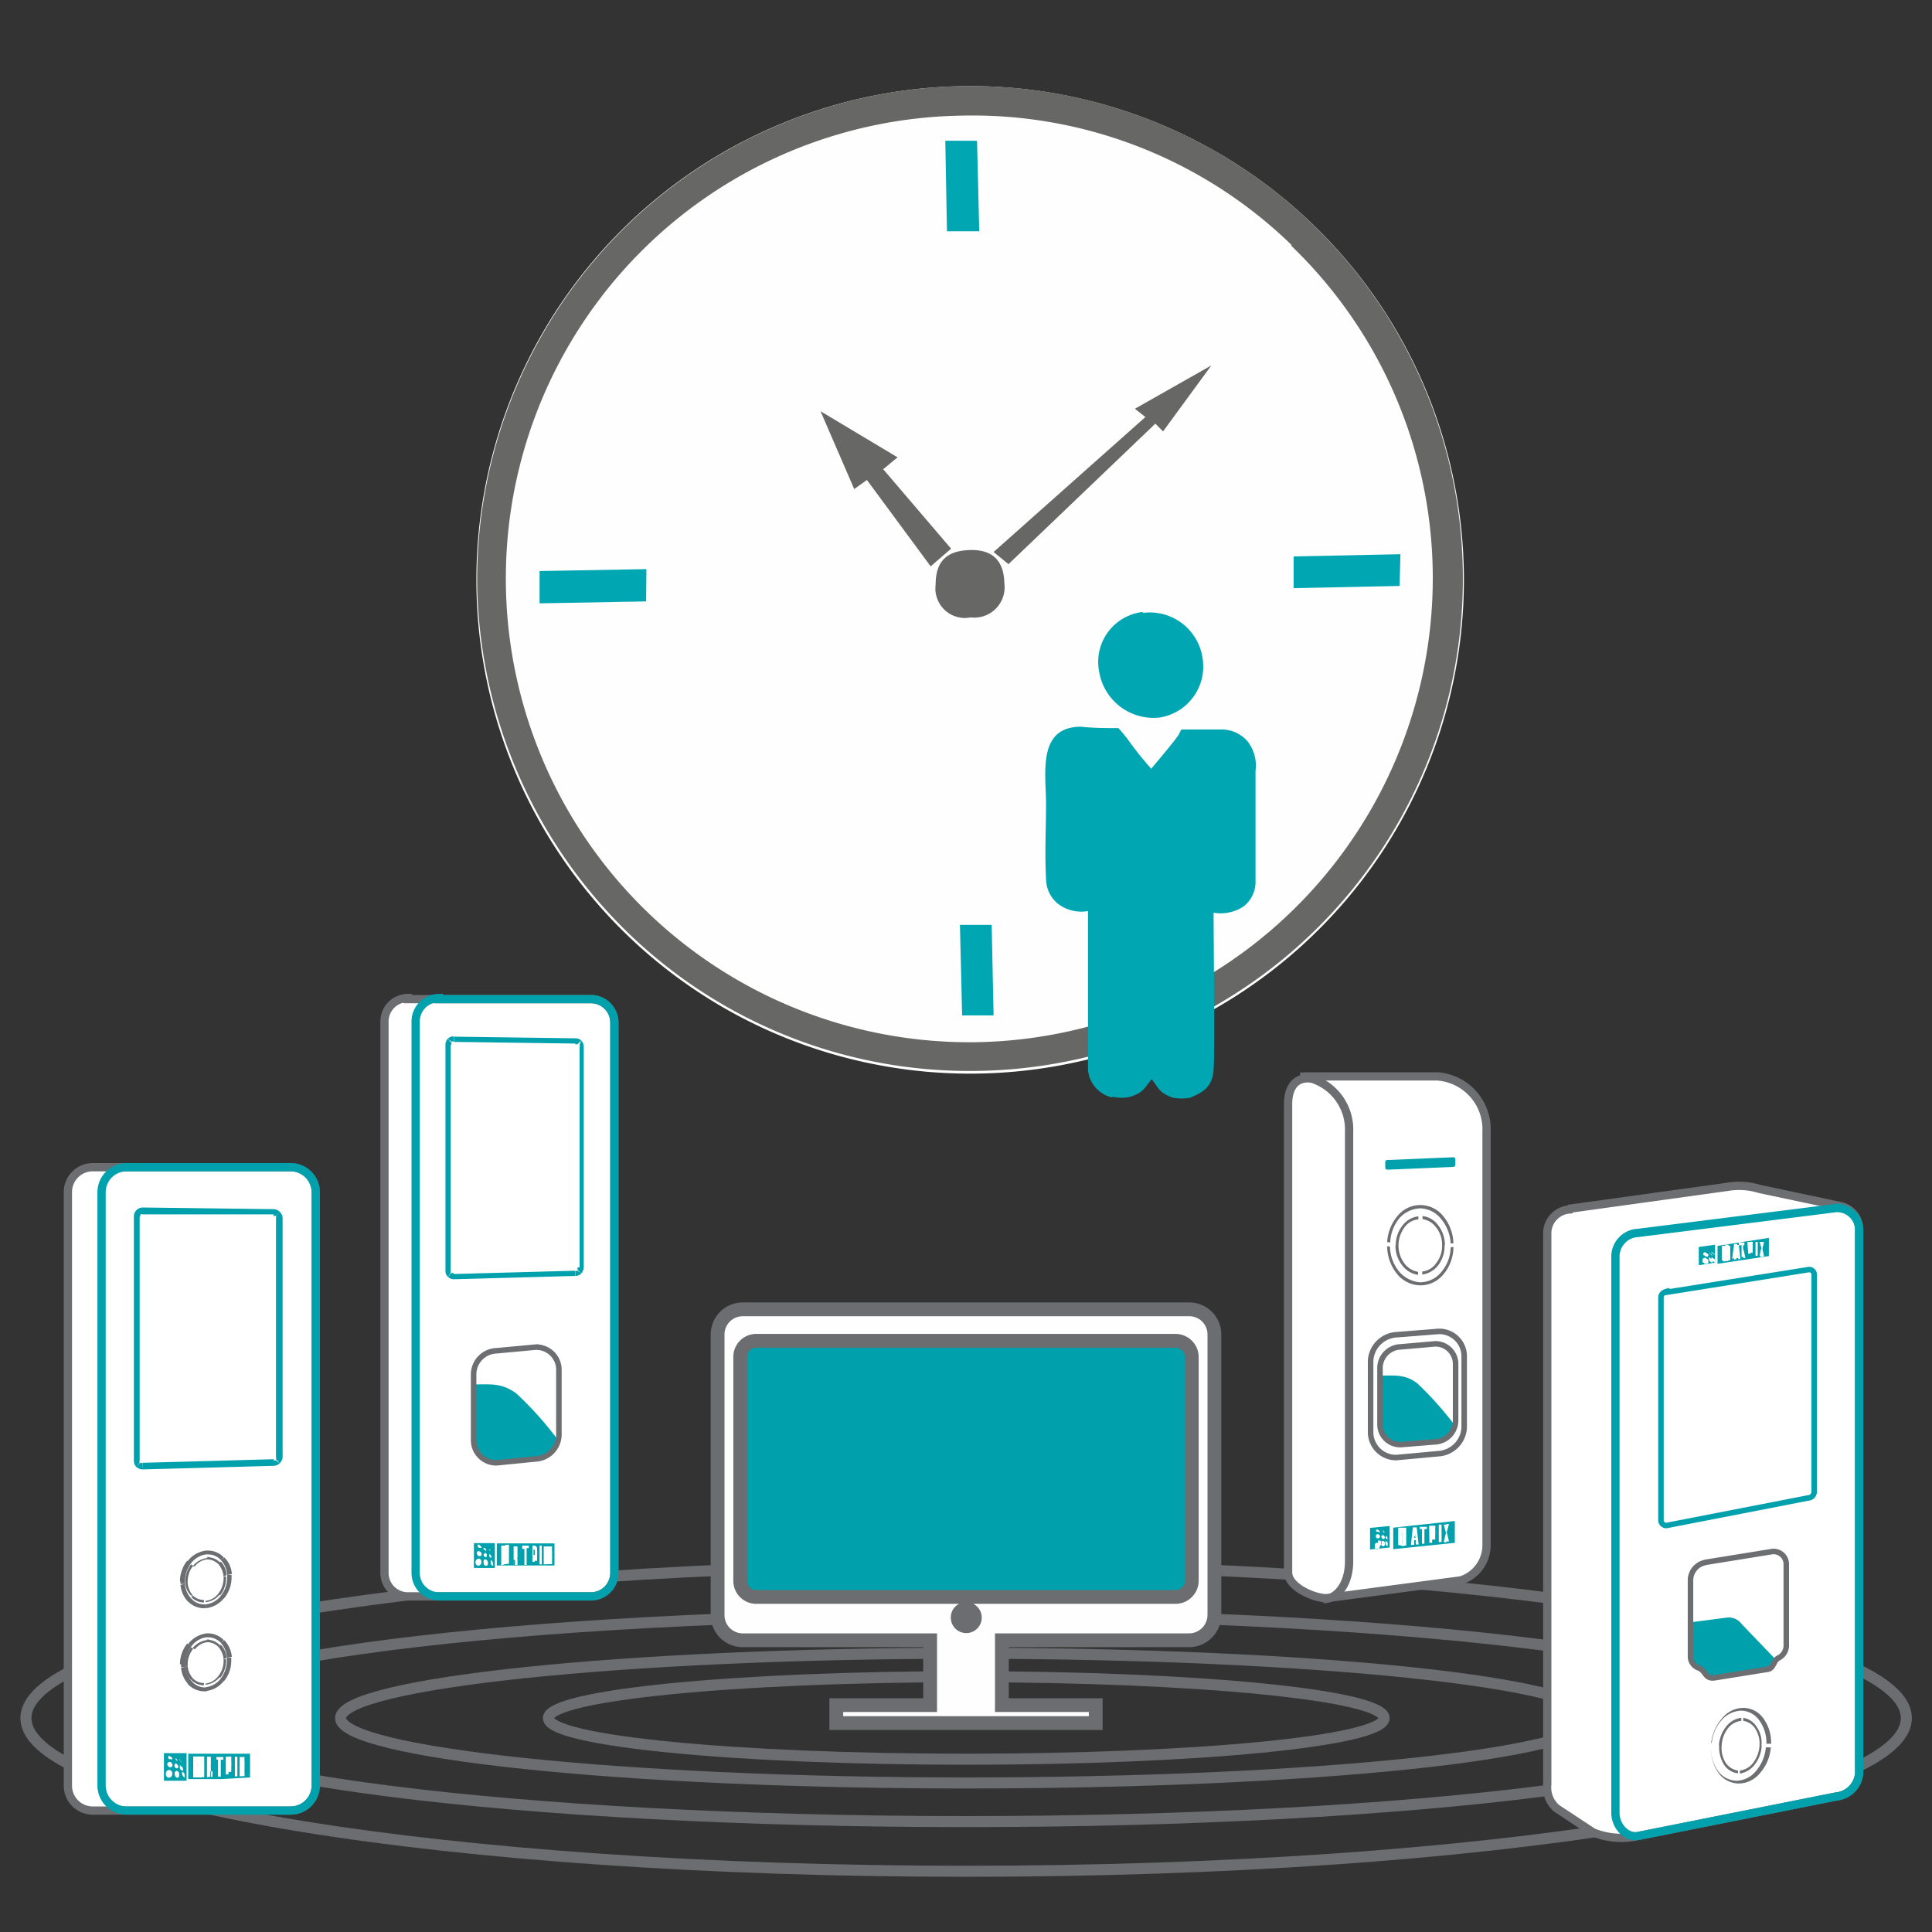 <?xml version="1.0" encoding="UTF-8"?>
<svg xmlns="http://www.w3.org/2000/svg" id="Centralized_Monitoring_and_Control" data-name="Centralized Monitoring and Control" viewBox="0 0 70 70">
  <rect x="0" y="0" width="70" height="70" fill="#333333" stroke="none"/>
  <defs>
    <style>.cls-1,.cls-10,.cls-11,.cls-14,.cls-15,.cls-6{fill:none;}.cls-1,.cls-3,.cls-4{stroke:#6c6d70;}.cls-1,.cls-10,.cls-11,.cls-14,.cls-15,.cls-3,.cls-4,.cls-6,.cls-9{stroke-miterlimit:10;}.cls-1{stroke-width:0.4px;}.cls-2,.cls-5{fill:#00a1ac;}.cls-12,.cls-16,.cls-19,.cls-2,.cls-20,.cls-3{fill-rule:evenodd;}.cls-16,.cls-17,.cls-3{fill:#fefefe;}.cls-3{stroke-width:0.5px;}.cls-4,.cls-8,.cls-9{fill:#fff;}.cls-4,.cls-6{stroke-width:0.3px;}.cls-6{stroke:#00a1ac;}.cls-7{fill:#6c6d70;}.cls-10,.cls-11,.cls-9{stroke:#6d6e71;}.cls-10,.cls-15,.cls-9{stroke-width:0.3px;}.cls-11,.cls-14{stroke-width:0.2px;}.cls-12{fill:#00a1ad;}.cls-13{fill:#6d6e71;}.cls-14,.cls-15{stroke:#00a1ad;}.cls-18,.cls-19{fill:#676766;}.cls-20{fill:#00a7b3;}</style>
  </defs>
  <path class="cls-1" d="M35,63.74c8.36,0,15.15-.66,15.15-1.49s-6.79-1.5-15.15-1.5-15.13.67-15.13,1.5S26.65,63.74,35,63.74Z"></path>
  <path class="cls-1" d="M35,64.6c12.49,0,22.67-1.06,22.67-2.35S47.48,59.9,35,59.9,12.34,61,12.34,62.25,22.52,64.6,35,64.6Z"></path>
  <path class="cls-1" d="M35,66c16.27,0,29.54-1.69,29.54-3.75S51.26,58.49,35,58.49,5.47,60.18,5.47,62.25,18.74,66,35,66Z"></path>
  <path class="cls-1" d="M35,67.8c18.76,0,34.07-2.49,34.07-5.55S53.75,56.7,35,56.7.94,59.19.94,62.25,16.23,67.8,35,67.8Z"></path>
  <path class="cls-2" d="M27.41,48.58H42.59a.59.59,0,0,1,.59.58v8.13a.59.59,0,0,1-.59.57H27.41a.58.58,0,0,1-.59-.57V49.16a.58.58,0,0,1,.59-.58Z"></path>
  <path class="cls-3" d="M26.91,47.44H43.08a.91.91,0,0,1,.92.9V58.52a.92.92,0,0,1-.92.91H36.3v2.35h3.4v.65H30.3v-.65h3.4V59.43H26.91a.91.91,0,0,1-.91-.91V48.34a.91.91,0,0,1,.91-.9ZM35,58.3a.31.31,0,1,1-.3.3.3.3,0,0,1,.3-.3Zm-7.58-9.72H42.59a.59.59,0,0,1,.59.58v8.13a.59.59,0,0,1-.59.57H27.41a.58.58,0,0,1-.59-.57V49.16a.58.58,0,0,1,.59-.58Z"></path>
  <path class="cls-4" d="M3.36,42.29h7.17a.91.91,0,0,1,.91.9v21.5a.91.91,0,0,1-.91.91H3.36a.9.9,0,0,1-.9-.91V43.19a.9.9,0,0,1,.9-.9Z"></path>
  <path class="cls-5" d="M5.17,43.75l4.74.06V44L5.16,44Zm4.74.06a.33.33,0,0,1,.23.1l-.15.15a.12.12,0,0,0-.08,0Zm.23.1a.32.32,0,0,1,.1.22H10a.1.1,0,0,0,0-.07Zm.1.22v8.65H10V44.13Zm0,8.65a.33.33,0,0,1-.1.23L10,52.87a.18.18,0,0,0,0-.09Zm-.1.23a.33.33,0,0,1-.23.1v-.2a.12.12,0,0,0,.08,0Zm-.23-.1h0v0Zm0,.2-4.74.13V53l4.75-.13Zm-4.74.13h0v0Zm0,0h0V53h0Zm0,0h0v0Zm0,0a.36.36,0,0,1-.23-.09L5.08,53a.1.1,0,0,0,.08,0Zm-.23-.09a.32.32,0,0,1-.09-.23h.21a.11.11,0,0,0,0,.08Zm-.09-.23Zm0,0Zm0,0h0Zm0,0V44.08h.21v8.84Zm0-8.84Zm0,0Zm0,0a.32.32,0,0,1,.09-.23l.15.14a.16.16,0,0,0,0,.09Zm.09-.23a.33.33,0,0,1,.23-.1V44a.11.11,0,0,0-.08,0Zm.23-.1h0v0Zm0,0h0V44h0Zm0,0h0v0Z"></path>
  <path class="cls-6" d="M4.59,42.29h5.94a.91.91,0,0,1,.91.9v21.5a.91.91,0,0,1-.91.91H4.59a.91.91,0,0,1-.91-.91V43.19a.91.91,0,0,1,.91-.9Z"></path>
  <path class="cls-7" d="M7.45,61.13a.8.8,0,0,0,.54-.3l.12.07a.93.93,0,0,1-.66.37Zm.54-.3H8l.06,0Zm0,0a1.11,1.11,0,0,0,.23-.67l.16,0a1.17,1.17,0,0,1-.27.76Zm.23-.67v-.1l.16,0v.11Zm0-.1A.9.9,0,0,0,8,59.52l.13-.09a1,1,0,0,1,.27.6ZM8,59.52a.67.67,0,0,0-.47-.2l0-.14a.78.78,0,0,1,.58.25Zm-.45-.34h0v0Zm0,.14H7.45v-.14h.08Zm-.06,0a.81.81,0,0,0-.54.31l-.13-.07a1,1,0,0,1,.67-.38Zm-.54.31h0l-.06,0Zm0,0a1.11,1.11,0,0,0-.23.67H6.52a1.22,1.22,0,0,1,.26-.75Zm-.23.67v.1l-.16,0v-.11Zm0,.1a.87.87,0,0,0,.24.53l-.13.1a1,1,0,0,1-.27-.61Zm.24.53a.64.64,0,0,0,.47.21l0,.14A.82.82,0,0,1,6.79,61Zm.47.21h0v0Zm0,0h.06v.14H7.37Z"></path>
  <path class="cls-7" d="M7.45,61a.7.7,0,0,0,.45-.26l.08,0a.76.76,0,0,1-.53.3Zm.45-.26a.88.88,0,0,0,.2-.55h.09a1,1,0,0,1-.21.6Zm.2-.55s0-.06,0-.08l.09,0a.28.28,0,0,1,0,.09Zm0-.08a.77.77,0,0,0-.19-.44L8,59.59a.73.73,0,0,1,.21.48Zm-.19-.44a.56.56,0,0,0-.4-.17v-.09a.65.65,0,0,1,.46.2Zm-.4-.17h0v0Zm0,0h0V59.4h.06Zm0,0a.66.66,0,0,0-.45.26l-.08-.05a.83.83,0,0,1,.53-.29ZM7,59.74a.88.88,0,0,0-.2.55H6.71a1,1,0,0,1,.21-.61Zm-.2.55s0,.05,0,.08H6.72a.19.19,0,0,1,0-.08Zm0,.08a.77.77,0,0,0,.19.44l-.07.06a.74.74,0,0,1-.21-.49Zm.19.44a.56.56,0,0,0,.4.17v.08a.64.64,0,0,1-.46-.19Zm.4.17h0v0Zm0,0h0v.08H7.39Z"></path>
  <path class="cls-7" d="M7.45,58.13A.81.81,0,0,0,8,57.82l.12.08a1,1,0,0,1-.66.37ZM8,57.82H8l.06,0Zm0,0a1.08,1.08,0,0,0,.23-.67h.16a1.19,1.19,0,0,1-.27.76Zm.23-.67v-.09l.16,0v.11Zm0-.09A.87.87,0,0,0,8,56.52l.13-.09a.93.93,0,0,1,.27.6ZM8,56.52a.63.63,0,0,0-.47-.2l0-.14a.78.78,0,0,1,.58.25Zm-.47-.2h0v0Zm0,0H7.45v-.14h.08Zm-.06,0a.81.81,0,0,0-.54.31l-.13-.07a1,1,0,0,1,.67-.38Zm-.67.24h0l.07,0Zm.13.07a1.08,1.08,0,0,0-.23.67H6.52a1.22,1.22,0,0,1,.26-.75Zm-.23.67v.09l-.16,0v-.11Zm0,.09a.87.87,0,0,0,.24.54l-.13.1a1,1,0,0,1-.27-.61Zm.24.54a.63.63,0,0,0,.47.2l0,.14A.81.81,0,0,1,6.79,58Zm.45.34h0v0Zm0-.14h.06v.14H7.37Z"></path>
  <path class="cls-5" d="M6.81,63.54H8l1.06,0v.86L8,64.46c-.38,0-.77,0-1.18,0v-.95Z"></path>
  <path class="cls-8" d="M8.68,64.36c0-.07,0-.12,0-.18s0-.12,0-.18a1.36,1.36,0,0,0,0-.17.86.86,0,0,0,0-.17h.1a.38.38,0,0,0,0,.1h0a.88.88,0,0,1,0,.17h0s0-.07,0-.1,0,0,0-.07,0-.07,0-.1h.08a.76.76,0,0,0,0,.16s0,.1,0,.15,0,.12,0,.19l0,.19H8.85l0-.17a.15.15,0,0,0,0-.06v-.07h0s0,.08,0,.12h0l0,.18Z"></path>
  <path class="cls-8" d="M8.6,64.36H8.51v-.71H8.6v.7Z"></path>
  <path class="cls-8" d="M8.18,63.65h.11a.1.1,0,0,1,.09,0s0,.05,0,.09v.09a.19.19,0,0,1,0,.08s0,0-.07,0h0a.08.08,0,0,1,.07,0,.12.12,0,0,1,0,.07v.14a.19.19,0,0,0,0,.08.07.07,0,0,0,0,0h-.1s0,0,0,0v-.24s0,0,0,0h0v.33H8.18v-.72Z"></path>
  <path class="cls-5" d="M8.32,63.9v-.12s0,0,0,0h0V64h0a0,0,0,0,0,0,0s0,0,0,0Z"></path>
  <path class="cls-8" d="M7.5,64.39c0-.13,0-.25,0-.37s0-.25,0-.37h.14c0,.12,0,.24,0,.37l0,.36H7.7l0-.2H7.61a1.23,1.23,0,0,1,0,.2Z"></path>
  <path class="cls-8" d="M8,64.37h-.1v-.62H7.84v-.09h.25v.1H8v.62Z"></path>
  <path class="cls-8" d="M7,64.4v-.76h.15v.14s0,.1,0,.15h0v.15a.49.49,0,0,1,0,.12h0a.71.71,0,0,0,0-.14s0-.09,0-.13,0-.1,0-.14a.76.76,0,0,1,0-.15H7.4v.75H7.31c0-.06,0-.13,0-.19V64h0v-.22h0a.41.41,0,0,0,0,.11s0,.06,0,.08,0,.14,0,.21l0,.22H7.16a1.83,1.83,0,0,1,0-.21,1.28,1.28,0,0,1,0-.17.61.61,0,0,0,0-.14v-.11h0v.63Z"></path>
  <path class="cls-5" d="M5.94,63.52l.82,0v1l-.82,0v-1Z"></path>
  <path class="cls-5" d="M7.62,64.09h0a1.15,1.15,0,0,1,0-.19.43.43,0,0,1,0,0v-.09h0s0,0,0,.08v.07l0,.18Z"></path>
  <path class="cls-8" d="M6.18,63.65a.11.11,0,0,1,.07.09s0,0-.08,0-.08-.06-.07-.09,0-.06.08,0Z"></path>
  <path class="cls-8" d="M6.17,63.84a.13.13,0,0,1,.08.11.08.08,0,0,1-.1.08.12.12,0,0,1-.09-.12.09.09,0,0,1,.11-.07Z"></path>
  <path class="cls-8" d="M6.14,64.13a.12.12,0,0,1,.1.14.13.13,0,0,1-.12.14c-.07,0-.12-.07-.11-.16s.08-.13.13-.12Z"></path>
  <path class="cls-8" d="M6.37,63.72a.09.09,0,0,1,.06.08s0,.05,0,0a.1.1,0,0,1-.07-.09s0,0,.06,0Z"></path>
  <path class="cls-8" d="M6.38,63.9a.14.14,0,0,1,.08.1s0,.08-.06.07a.1.1,0,0,1-.08-.1s0-.08.06-.07Z"></path>
  <path class="cls-8" d="M6.41,64.16a.12.12,0,0,1,.08.12c0,.07,0,.13-.06.13s-.1-.07-.1-.14a.09.09,0,0,1,.08-.11Z"></path>
  <path class="cls-8" d="M6.52,63.78a.11.11,0,0,1,.06.07s0,0,0,0,0,0-.06-.07,0-.06,0,0Z"></path>
  <path class="cls-8" d="M6.56,64s.06,0,.07.08,0,.08,0,.07A.11.11,0,0,1,6.52,64s0-.07,0-.06Z"></path>
  <path class="cls-8" d="M6.61,64.19a.17.17,0,0,1,.08.1c0,.07,0,.12,0,.12s-.08-.06-.09-.12,0-.1.05-.1Z"></path>
  <path class="cls-7" d="M7.45,58a.65.65,0,0,0,.45-.25l.08,0a.76.76,0,0,1-.53.3Zm.45-.25a.9.9,0,0,0,.2-.55h.09a1,1,0,0,1-.21.6Zm.2-.55s0-.06,0-.08l.09,0a.28.28,0,0,1,0,.09Zm0-.08a.8.8,0,0,0-.19-.45L8,56.58a.76.76,0,0,1,.21.49Zm-.19-.45a.6.6,0,0,0-.4-.17v-.08a.64.64,0,0,1,.46.19Zm-.4-.17h0v0Zm0,0h0v-.09h.06Zm0,0a.65.65,0,0,0-.45.25l-.08,0a.8.8,0,0,1,.53-.3ZM7,56.73a.91.91,0,0,0-.2.56H6.71a1,1,0,0,1,.21-.61Zm-.2.56s0,.05,0,.08H6.72a.25.25,0,0,1,0-.08Zm0,.08a.8.8,0,0,0,.19.44l-.07,0a.71.71,0,0,1-.21-.48Zm.19.44a.59.59,0,0,0,.4.16v.09a.61.61,0,0,1-.46-.2Zm.4.16h0v0Zm0,0h0v.09H7.39Z"></path>
  <path class="cls-9" d="M47.39,39h4.69A1.92,1.92,0,0,1,53.86,41V56a1.34,1.34,0,0,1-.93,1.26l-4.83.64c-.36.05-1.43-.36-1.43-.93V40c0-.51.2-.93.72-.93Z"></path>
  <path class="cls-10" d="M47.1,39A1.93,1.93,0,0,1,48.88,41V56.57c0,.82-.43,1.37-.93,1.37"></path>
  <path class="cls-11" d="M50.59,48.36l1.53-.12a.9.9,0,0,1,.93.93v2.57a1,1,0,0,1-.93.93l-1.53.14a.92.92,0,0,1-.93-.93V49.29a1,1,0,0,1,.93-.93Z"></path>
  <path class="cls-12" d="M52.73,42v.2a.08.08,0,0,1-.08.08l-2.38.1a.08.08,0,0,1-.08-.08v-.2a.07.07,0,0,1,.08-.07l2.38-.1a.07.07,0,0,1,.08.07Z"></path>
  <path class="cls-12" d="M50.48,55.35l2.23-.24v.79l-2.23.23Zm1.83.52.08-.33-.08-.3h.1l0,.08h0a.68.68,0,0,1,0,.15h0a.29.29,0,0,0,0-.09s0-.05,0-.07l0-.09h.09l-.08.29.08.34h-.1l0-.16s0,0,0,0v-.07h0a.43.43,0,0,1,0,.11h0l0,.16Zm-.08,0h-.1v-.63h.1Zm-.45-.59H52a.14.14,0,0,1,0,.09v.08a.09.09,0,0,1,0,.07s0,0-.07,0h0a.1.1,0,0,1,.07,0,.06.06,0,0,1,0,.06v.2s0,0,0,0h-.11v0a.09.09,0,0,1,0,0v-.17a0,0,0,0,0,0,0h0v.29h-.1Zm.15.2v-.13h0v.19h0v0Zm-.32.45h-.09V55.4h-.08v-.08l.26,0v.08h-.09Zm-.38-.21h.05v-.16a.09.09,0,0,0,0,0v-.08h0s0,0,0,.07v.06Zm-.11.26.07-.64h.14l.07.62h-.1V55.8h-.06l0,.17Zm-.46,0v-.63l.15,0,0,.24h0v.22h0v-.11s0-.07,0-.11l0-.24.14,0V56h-.09v-.33h0v-.19h0v.1a.2.2,0,0,0,0,.07l0,.37H50.8a2.11,2.11,0,0,1,0-.31.82.82,0,0,1,0-.21h0v.08a.58.58,0,0,0,0,.1V56Zm-.73-.54s.06,0,.06.06,0,0-.07,0-.06,0-.06-.07a.05.05,0,0,1,.07,0Zm0,.15a.08.08,0,0,1,.07.08.08.08,0,0,1-.08.07.08.08,0,0,1-.07-.09.06.06,0,0,1,.08-.06Zm0,.23A.09.09,0,0,1,50,56a.13.13,0,0,1-.1.13c-.05,0-.09,0-.09-.12s.06-.11.12-.11Zm.18-.35a.09.09,0,0,1,.06.06s0,0,0,0-.06,0-.06-.06,0,0,.05,0Zm0,.15a.09.09,0,0,1,.06.07.05.05,0,0,1-.05.07.09.09,0,0,1-.07-.08.06.06,0,0,1,.06-.06Zm0,.21a.09.09,0,0,1,.07.09.09.09,0,0,1-.06.11.11.11,0,0,1-.08-.11.07.07,0,0,1,.07-.09Zm.1-.32s0,0,0,0,0,0,0,0,0,0-.05-.06,0,0,0,0Zm0,.14a.09.09,0,0,1,.06.06s0,.06,0,.06a.08.08,0,0,1-.07-.07s0-.06,0,0Zm0,.19a.08.08,0,0,1,.07.07c0,.06,0,.09,0,.1s-.07,0-.08-.09,0-.09,0-.08Zm-.57-.48.71-.07v.78l-.71.07Z"></path>
  <path class="cls-13" d="M52.34,45.12a1.15,1.15,0,0,1-.23.72.88.88,0,0,1-.58.34v-.11a.7.7,0,0,0,.51-.31,1,1,0,0,0,.21-.64,1,1,0,0,0-.21-.64.75.75,0,0,0-.5-.31v-.11a.81.81,0,0,1,.58.35,1.14,1.14,0,0,1,.23.71Zm-1.77,0a1.15,1.15,0,0,1,.24-.71.84.84,0,0,1,.58-.34v.11a.69.69,0,0,0-.51.3,1.11,1.11,0,0,0-.21.64,1.08,1.08,0,0,0,.21.65.77.77,0,0,0,.5.31v.11a.87.87,0,0,1-.58-.35,1.15,1.15,0,0,1-.24-.72Z"></path>
  <path class="cls-13" d="M50.26,45a1.62,1.62,0,0,1,.38-.95,1.06,1.06,0,0,1,1.64,0,1.6,1.6,0,0,1,.38,1h-.1a1.52,1.52,0,0,0-.35-.89,1,1,0,0,0-.74-.38,1.06,1.06,0,0,0-.76.35,1.47,1.47,0,0,0-.34.89Zm2.4.18a1.53,1.53,0,0,1-.37,1,1.07,1.07,0,0,1-.84.39,1.1,1.1,0,0,1-.83-.41,1.61,1.61,0,0,1-.36-1h.1a1.48,1.48,0,0,0,.34.92,1.12,1.12,0,0,0,.75.38,1,1,0,0,0,.77-.37,1.42,1.42,0,0,0,.34-.9Z"></path>
  <path class="cls-12" d="M52.7,51.63a.81.81,0,0,1-.73.61l-1.23.1A.73.73,0,0,1,50,51.6V49.84c.56,0,.91-.05,1.35.28a12.06,12.06,0,0,1,1.35,1.51Z"></path>
  <path class="cls-11" d="M50.74,48.8,52,48.69a.73.73,0,0,1,.74.74v2.06a.78.78,0,0,1-.74.75l-1.23.1A.73.73,0,0,1,50,51.6V49.54a.77.77,0,0,1,.74-.74Z"></path>
  <path class="cls-4" d="M14.77,36.2h6.65a.85.85,0,0,1,.84.84V57a.85.85,0,0,1-.84.84H14.77a.85.85,0,0,1-.84-.84V37a.85.85,0,0,1,.84-.84Z"></path>
  <path class="cls-5" d="M16.45,37.56l4.4.06v.19l-4.4-.06Zm4.4.06a.3.3,0,0,1,.21.08l-.14.14a.15.15,0,0,0-.08,0Zm.21.08a.34.34,0,0,1,.09.22H21a.12.12,0,0,0,0-.08Zm.09.22v8H21v-8Zm0,8a.36.36,0,0,1-.09.22L20.92,46a.12.12,0,0,0,0-.08Zm-.09.22a.31.31,0,0,1-.21.09v-.19a.12.12,0,0,0,.08,0Zm-.22-.1h0v0Zm0,.19-4.4.12v-.19l4.4-.12Zm-4.4.12h0v0Zm0,0h0v-.2h0Zm0,0h0v0Zm0,0a.29.29,0,0,1-.21-.09l.13-.14a.11.11,0,0,0,.08,0Zm-.21-.09a.27.27,0,0,1-.09-.21h.19a.15.15,0,0,0,0,.07Zm-.09-.21Zm0,0Zm0,0h0Zm0,0v-8.2h.19v8.2Zm0-8.2Zm0,0h0Zm0,0a.3.3,0,0,1,.08-.21l.14.14a.15.15,0,0,0,0,.07Zm.08-.21a.29.29,0,0,1,.22-.09v.19a.12.12,0,0,0-.08,0Zm.22-.09h0v0Zm0,0h0v.19h0Zm0,0h0v0Z"></path>
  <path class="cls-6" d="M15.91,36.2h5.51a.85.85,0,0,1,.84.84V57a.85.85,0,0,1-.84.84H15.91a.85.85,0,0,1-.85-.84V37a.85.85,0,0,1,.85-.84Z"></path>
  <path class="cls-5" d="M18,55.92h1.09l1,0v.8l-1,0-1.09,0v-.89Z"></path>
  <path class="cls-8" d="M19.7,56.68s0-.11,0-.16l0-.17,0-.16,0-.16h.08s0,.06,0,.1h0s0,.1,0,.15h0s0-.06,0-.09a.15.15,0,0,0,0-.07.29.29,0,0,0,0-.09H20s0,.1,0,.15a.58.58,0,0,1,0,.14,1.13,1.13,0,0,1,0,.18,1.36,1.36,0,0,1,0,.17h-.09c0-.06,0-.11,0-.16a.09.09,0,0,1,0-.05.2.2,0,0,0,0-.07h0v.11h0l0,.17Z"></path>
  <path class="cls-8" d="M19.63,56.68h-.08V56h.08v.65Z"></path>
  <path class="cls-8" d="M19.24,56h.1a.11.11,0,0,1,.12.12v.08a.19.19,0,0,1,0,.08.09.09,0,0,1-.06,0h0l.06,0a.11.11,0,0,1,0,.06v.21a.43.43,0,0,0,0,0h-.09v-.27s0,0,0,0h0v.31h-.08V56Z"></path>
  <path class="cls-5" d="M19.38,56.26v-.11a0,0,0,0,0,0,0h-.05v.19h.05s0,0,0,0Z"></path>
  <path class="cls-8" d="M18.61,56.71c0-.11,0-.23,0-.34s0-.23,0-.34h.14l0,.34,0,.33h-.09c0-.06,0-.12,0-.18h-.05a1.37,1.37,0,0,0,0,.19Z"></path>
  <path class="cls-8" d="M19.08,56.7H19v-.58h-.08V56h.24v.09h-.08v.58Z"></path>
  <path class="cls-8" d="M18.16,56.72V56h.15v.26h0v0a.41.41,0,0,1,0,.11v.11h0a.49.49,0,0,0,0-.12s0-.08,0-.12v-.14l0-.13h.13v.69h-.09c0-.06,0-.12,0-.19v-.18h0v-.2h0a.34.34,0,0,0,0,.1v.07l0,.2a1.49,1.49,0,0,1,0,.21H18.3c0-.07,0-.14,0-.19s0-.12,0-.16,0-.09,0-.13,0-.07,0-.1h0v.58Z"></path>
  <path class="cls-5" d="M17.17,55.91h.76v.9l-.76,0v-.93Z"></path>
  <path class="cls-5" d="M18.72,56.44h.05a1.09,1.09,0,0,1,0-.18.43.43,0,0,1,0,0v-.08h0s0,0,0,.07v.07l0,.17Z"></path>
  <path class="cls-8" d="M17.39,56a.1.1,0,0,1,.06.08s0,0-.07,0-.08-.06-.07-.09,0-.05.08,0Z"></path>
  <path class="cls-8" d="M17.37,56.21a.1.1,0,0,1,.08.1.07.07,0,0,1-.09.07.1.1,0,0,1-.08-.11.06.06,0,0,1,.09-.06Z"></path>
  <path class="cls-8" d="M17.35,56.47a.11.11,0,0,1,.09.13.12.12,0,0,1-.11.13.12.12,0,0,1-.1-.14.13.13,0,0,1,.12-.12Z"></path>
  <path class="cls-8" d="M17.56,56.09a.11.11,0,0,1,.06.07s0,.06-.05,0a.1.1,0,0,1-.06-.08s0,0,0,0Z"></path>
  <path class="cls-8" d="M17.58,56.26a.1.1,0,0,1,.06.09s0,.08-.05.07a.1.1,0,0,1-.07-.1,0,0,0,0,1,.06-.06Z"></path>
  <path class="cls-8" d="M17.6,56.5a.14.14,0,0,1,.08.11c0,.07,0,.12-.07.12s-.09-.06-.09-.13,0-.1.08-.1Z"></path>
  <path class="cls-8" d="M17.7,56.15s.05,0,.06.06,0,0,0,0,0,0,0-.07,0,0,0,0Z"></path>
  <path class="cls-8" d="M17.74,56.31a.13.13,0,0,1,.06.08s0,.07,0,.06-.06,0-.07-.08,0-.07,0-.06Z"></path>
  <path class="cls-8" d="M17.78,56.53s.06,0,.08.1,0,.1,0,.1-.07,0-.08-.11,0-.09,0-.09Z"></path>
  <path class="cls-12" d="M20.25,52.15a.91.91,0,0,1-.83.7L18,53a.82.82,0,0,1-.84-.84v-2c.64,0,1-.06,1.54.32a12.62,12.62,0,0,1,1.53,1.71Z"></path>
  <path class="cls-11" d="M18,48.94l1.4-.13a.82.82,0,0,1,.85.84V52a.89.89,0,0,1-.85.86L18,53a.82.82,0,0,1-.84-.84V49.78a.86.86,0,0,1,.84-.84Z"></path>
  <path class="cls-9" d="M56.9,43.79,62.6,43a2.5,2.5,0,0,1,1.16.08l2.88.61a.86.86,0,0,1,.72.86V64.26a.92.92,0,0,1-.83.83l-7.17,1.43a2.72,2.72,0,0,1-1.64-.13l-1.32-.87a1,1,0,0,1-.34-.87l0-20a.87.87,0,0,1,.82-.83Z"></path>
  <path class="cls-14" d="M60.39,46.82,65.53,46a.18.18,0,0,1,.2.2v7.86a.22.22,0,0,1-.2.21l-5.14,1a.19.19,0,0,1-.21-.19V47c0-.1.09-.18.21-.21Z"></path>
  <path class="cls-15" d="M59.36,44.67l7.17-.9a.8.8,0,0,1,.83.82V64.26a.92.92,0,0,1-.83.83l-7.17,1.43c-.45.08-.83-.38-.83-.83V45.5a.86.86,0,0,1,.83-.83Z"></path>
  <path class="cls-2" d="M64.35,60.14c-.15.14-.08.31-.3.34l-1.93.31c-.35.05-.31-.26-.58-.36a.44.44,0,0,1-.29-.39l0-1.26,1.31-.17a.58.58,0,0,1,.55.24Z"></path>
  <path class="cls-11" d="M61.77,56.61l2.41-.39a.46.46,0,0,1,.54.48v2.88a.51.51,0,0,1-.26.48c-.2.08-.19.39-.41.42l-1.93.31c-.35.05-.31-.26-.58-.36a.44.44,0,0,1-.29-.39l0-2.81a.66.66,0,0,1,.55-.62Z"></path>
  <path class="cls-13" d="M63.83,63.25a1.21,1.21,0,0,1-.25.68.85.85,0,0,1-.54.33v-.11a.71.71,0,0,0,.48-.28,1.14,1.14,0,0,0,.23-.62,1,1,0,0,0-.15-.61.62.62,0,0,0-.44-.29l0-.11a.7.7,0,0,1,.49.33,1,1,0,0,1,.17.68ZM62,63.15a1.63,1.63,0,0,1,.41-.91,1,1,0,0,1,.76-.36.89.89,0,0,1,.72.38,1.48,1.48,0,0,1,.28.92H64a1.37,1.37,0,0,0-.26-.85.82.82,0,0,0-.66-.35,1,1,0,0,0-.7.34,1.44,1.44,0,0,0-.36.84Zm2.16.16a1.58,1.58,0,0,1-.39.93,1,1,0,0,1-.78.38.92.92,0,0,1-.73-.39,1.49,1.49,0,0,1-.26-.94H62a1.42,1.42,0,0,0,.24.87.87.87,0,0,0,.67.36.94.94,0,0,0,.71-.35,1.53,1.53,0,0,0,.36-.86Zm-1.88-.07a1.2,1.2,0,0,1,.26-.68.81.81,0,0,1,.55-.32v.11a.69.69,0,0,0-.49.28,1.1,1.1,0,0,0-.22.61,1,1,0,0,0,.14.62.64.64,0,0,0,.45.29v.1a.69.69,0,0,1-.51-.32,1.18,1.18,0,0,1-.17-.69Z"></path>
  <path class="cls-2" d="M62.23,45.14l1.86-.29v.66l-1.86.28Zm1.53.36.06-.27L63.76,45l.08,0,0,.08h0a.69.69,0,0,0,0,.13h0s0-.06,0-.08a.11.11,0,0,1,0-.06l0-.07.07,0-.06.25.06.27-.07,0,0-.13v0a.09.09,0,0,0,0-.05h0s0,.06,0,.09h0l0,.14Zm-.08,0h-.07V45l.07,0ZM63.32,45h.09a.13.13,0,0,1,.09,0,.09.09,0,0,1,0,.07v.06a.07.07,0,0,1,0,.06.07.07,0,0,1,0,0h0a.05.05,0,0,1,0,0v.2l-.08,0v-.21s0,0,0,0h0v.24h-.08Zm.13.16v-.11h0v.15h0s0,0,0,0Zm-.27.38-.08,0v-.46H63v-.06l.2,0v.06h-.06Zm-.32-.16h0v-.17a.35.35,0,0,1,0-.06h0v.05s0,0,0,0Zm-.1.23.07-.54h.11l.06.51-.08,0v-.15h-.06v.14Zm-.37.06v-.53h.12l0,.19h0v0s0,.11,0,.16h0v-.09s0-.06,0-.09l0-.21h.12v.52h-.07V45.4h0v-.16h0v.07a.13.13,0,0,0,0,.06l0,.31H62.5c0-.1,0-.18,0-.25s0-.13,0-.17h0v.06a.45.45,0,0,1,0,.08v.29Zm-.61-.43s0,0,0,0,0,0-.06,0-.06,0-.05,0,0,0,.06,0Zm0,.13a.09.09,0,0,1,.06.07.05.05,0,0,1-.07.05s-.07,0-.06-.06a.07.07,0,0,1,.07-.06Zm0,.2a.07.07,0,0,1,.06.07c0,.06,0,.11-.08.11s-.08,0-.08-.09a.1.1,0,0,1,.1-.09Zm.15-.3s0,0,.05,0a0,0,0,0,1,0,0s-.05,0-.05,0,0,0,0,0Zm0,.12s0,0,.06.06,0,0,0,0a.06.06,0,0,1-.06-.06s0-.06,0,0Zm0,.17a.07.07,0,0,1,.06.07s0,.09,0,.09-.06,0-.06-.08a.06.06,0,0,1,0-.08Zm.09-.27,0,0s0,0,0,0a0,0,0,0,1,0,0s0,0,0,0Zm0,.12s0,0,.05,0,0,0,0,0,0,0-.06-.06,0,0,0,0Zm0,.15s.05,0,.06.06,0,.08,0,.08a.08.08,0,0,1-.07-.07s0-.07,0-.07Zm-.47-.38.59-.08v.65l-.59.09Z"></path>
  <path class="cls-16" d="M62.08,45.6s.05,0,.06.06,0,.08,0,.08a.08.08,0,0,1-.07-.07s0-.07,0-.07Zm0-.15s0,0,.05,0,0,0,0,0,0,0-.06-.06,0,0,0,0Zm0-.12,0,0s0,0,0,0a0,0,0,0,1,0,0s0,0,0,0Zm-.09.27a.07.07,0,0,1,.06.07s0,.09,0,.09-.06,0-.06-.08a.06.06,0,0,1,0-.08Zm0-.17s0,0,.06.06,0,0,0,0a.06.06,0,0,1-.06-.06s0-.06,0,0Zm0-.12s0,0,.05,0a0,0,0,0,1,0,0s-.05,0-.05,0,0,0,0,0Zm-.15.3a.07.07,0,0,1,.06.07c0,.06,0,.11-.08.11s-.08,0-.08-.09a.1.1,0,0,1,.1-.09Zm0-.2a.09.09,0,0,1,.06.07.05.05,0,0,1-.07.05s-.07,0-.06-.06a.07.07,0,0,1,.07-.06Zm0-.13s0,0,0,0,0,0-.06,0-.06,0-.05,0,0,0,.06,0Zm.61.43v-.53h.12l0,.19h0v0s0,.11,0,.16h0v-.09s0-.06,0-.09l0-.21h.12v.52h-.07V45.4h0v-.16h0v.08a.13.13,0,0,0,0,.06l0,.31H62.5c0-.1,0-.18,0-.25s0-.13,0-.17h0v.06a.45.45,0,0,1,0,.08v.29Zm.37-.06.07-.54h.11l.06.51-.08,0v-.15h-.06v.14Zm.1-.23h0v-.17a.35.35,0,0,1,0-.06h0v.05s0,0,0,0Zm.32.16-.08,0v-.46H63v-.06l.2,0v.06h-.06Zm.27-.38v-.11h0v.15h0s0,0,0,0ZM63.32,45h.09a.13.13,0,0,1,.09,0,.09.09,0,0,1,0,.07v.06a.07.07,0,0,1,0,.06.07.07,0,0,1,0,0h0a.05.05,0,0,1,0,0v.2l-.08,0v-.21s0,0,0,0h0v.24h-.08Zm.36.47h-.07V45l.07,0Zm.08,0,.06-.27L63.76,45l.08,0,0,.08h0a.69.69,0,0,0,0,.13h0s0-.06,0-.08a.11.11,0,0,1,0-.06l0-.07.07,0-.06.25.06.27-.07,0,0-.13v0a.09.09,0,0,0,0-.05h0s0,.06,0,.09h0l0,.14Z"></path>
  <path class="cls-17" d="M35.14,3.12A17.89,17.89,0,1,1,22.5,8.36,17.91,17.91,0,0,1,35.14,3.12Z"></path>
  <path class="cls-18" d="M34.81,3.12A17.84,17.84,0,0,1,53,20.64l0,0A17.84,17.84,0,0,1,35.45,38.8h0a17.76,17.76,0,0,1-12.69-5,18,18,0,0,1-5.47-12.54h0A17.89,17.89,0,0,1,34.79,3.12Zm12,5.77a16.59,16.59,0,0,0-12-4.7h0A16.77,16.77,0,0,0,18.33,21.25v0A16.8,16.8,0,0,0,35.42,37.76h0A16.82,16.82,0,0,0,51.91,20.67h0A16.7,16.7,0,0,0,46.77,8.89Z"></path>
  <path class="cls-19" d="M36.39,21.13a1.1,1.1,0,0,1-1.22,1.24,1.07,1.07,0,0,1-1.27-1.19c0-.82.38-1.22,1.22-1.25s1.25.38,1.27,1.2Zm-1.93-1.25-.74.64-2.31-3.13-.46.33L29.73,14.9l2.79,1.67L32,17Zm9.43-6.64-1.75,2.39-.28-.28-5.32,5.09L36,20l5.5-4.89-.38-.3Z"></path>
  <path class="cls-20" d="M50.71,21.23l-3.84.08,0-1.15,3.87-.08ZM36,36.79l-1.14,0-.08-3.28,1.15,0Zm-12.59-15-3.86.07,0-1.17,3.87-.07ZM35.48,8.38l-1.17,0-.06-3.28,1.15,0Z"></path>
  <path class="cls-20" d="M40.33,39.74a1.38,1.38,0,0,0,.61,0c.49-.15.51-.31.79-.64.26.33.26.49.76.67a1.72,1.72,0,0,0,.64,0c.46-.2.79-.38.84-1,.05-.41,0-5,0-5.7a1.51,1.51,0,0,0,1.09-.23,1.12,1.12,0,0,0,.43-.91c0-1.27,0-2.72,0-4a1.43,1.43,0,0,0-.28-1.06,1.25,1.25,0,0,0-1-.44c-.43,0-.87,0-1.32,0-.13,0-.08,0-.18.18s-.87,1.09-1,1.24a11.85,11.85,0,0,1-.89-1.12c-.13-.15-.2-.25-.3-.35-.44,0-.92,0-1.35-.05-1.6,0-1.27,1.7-1.27,2.79,0,.89-.05,1.83,0,2.72a1.17,1.17,0,0,0,.45.92,1.4,1.4,0,0,0,1.07.25c0,.64,0,5.4,0,5.75a1.13,1.13,0,0,0,.86,1Zm1.1-17.57a1.82,1.82,0,0,0-1.61,2.14A2,2,0,0,0,42,26a1.87,1.87,0,0,0,1.57-2.16,1.93,1.93,0,0,0-2.18-1.63Z"></path>
</svg>
